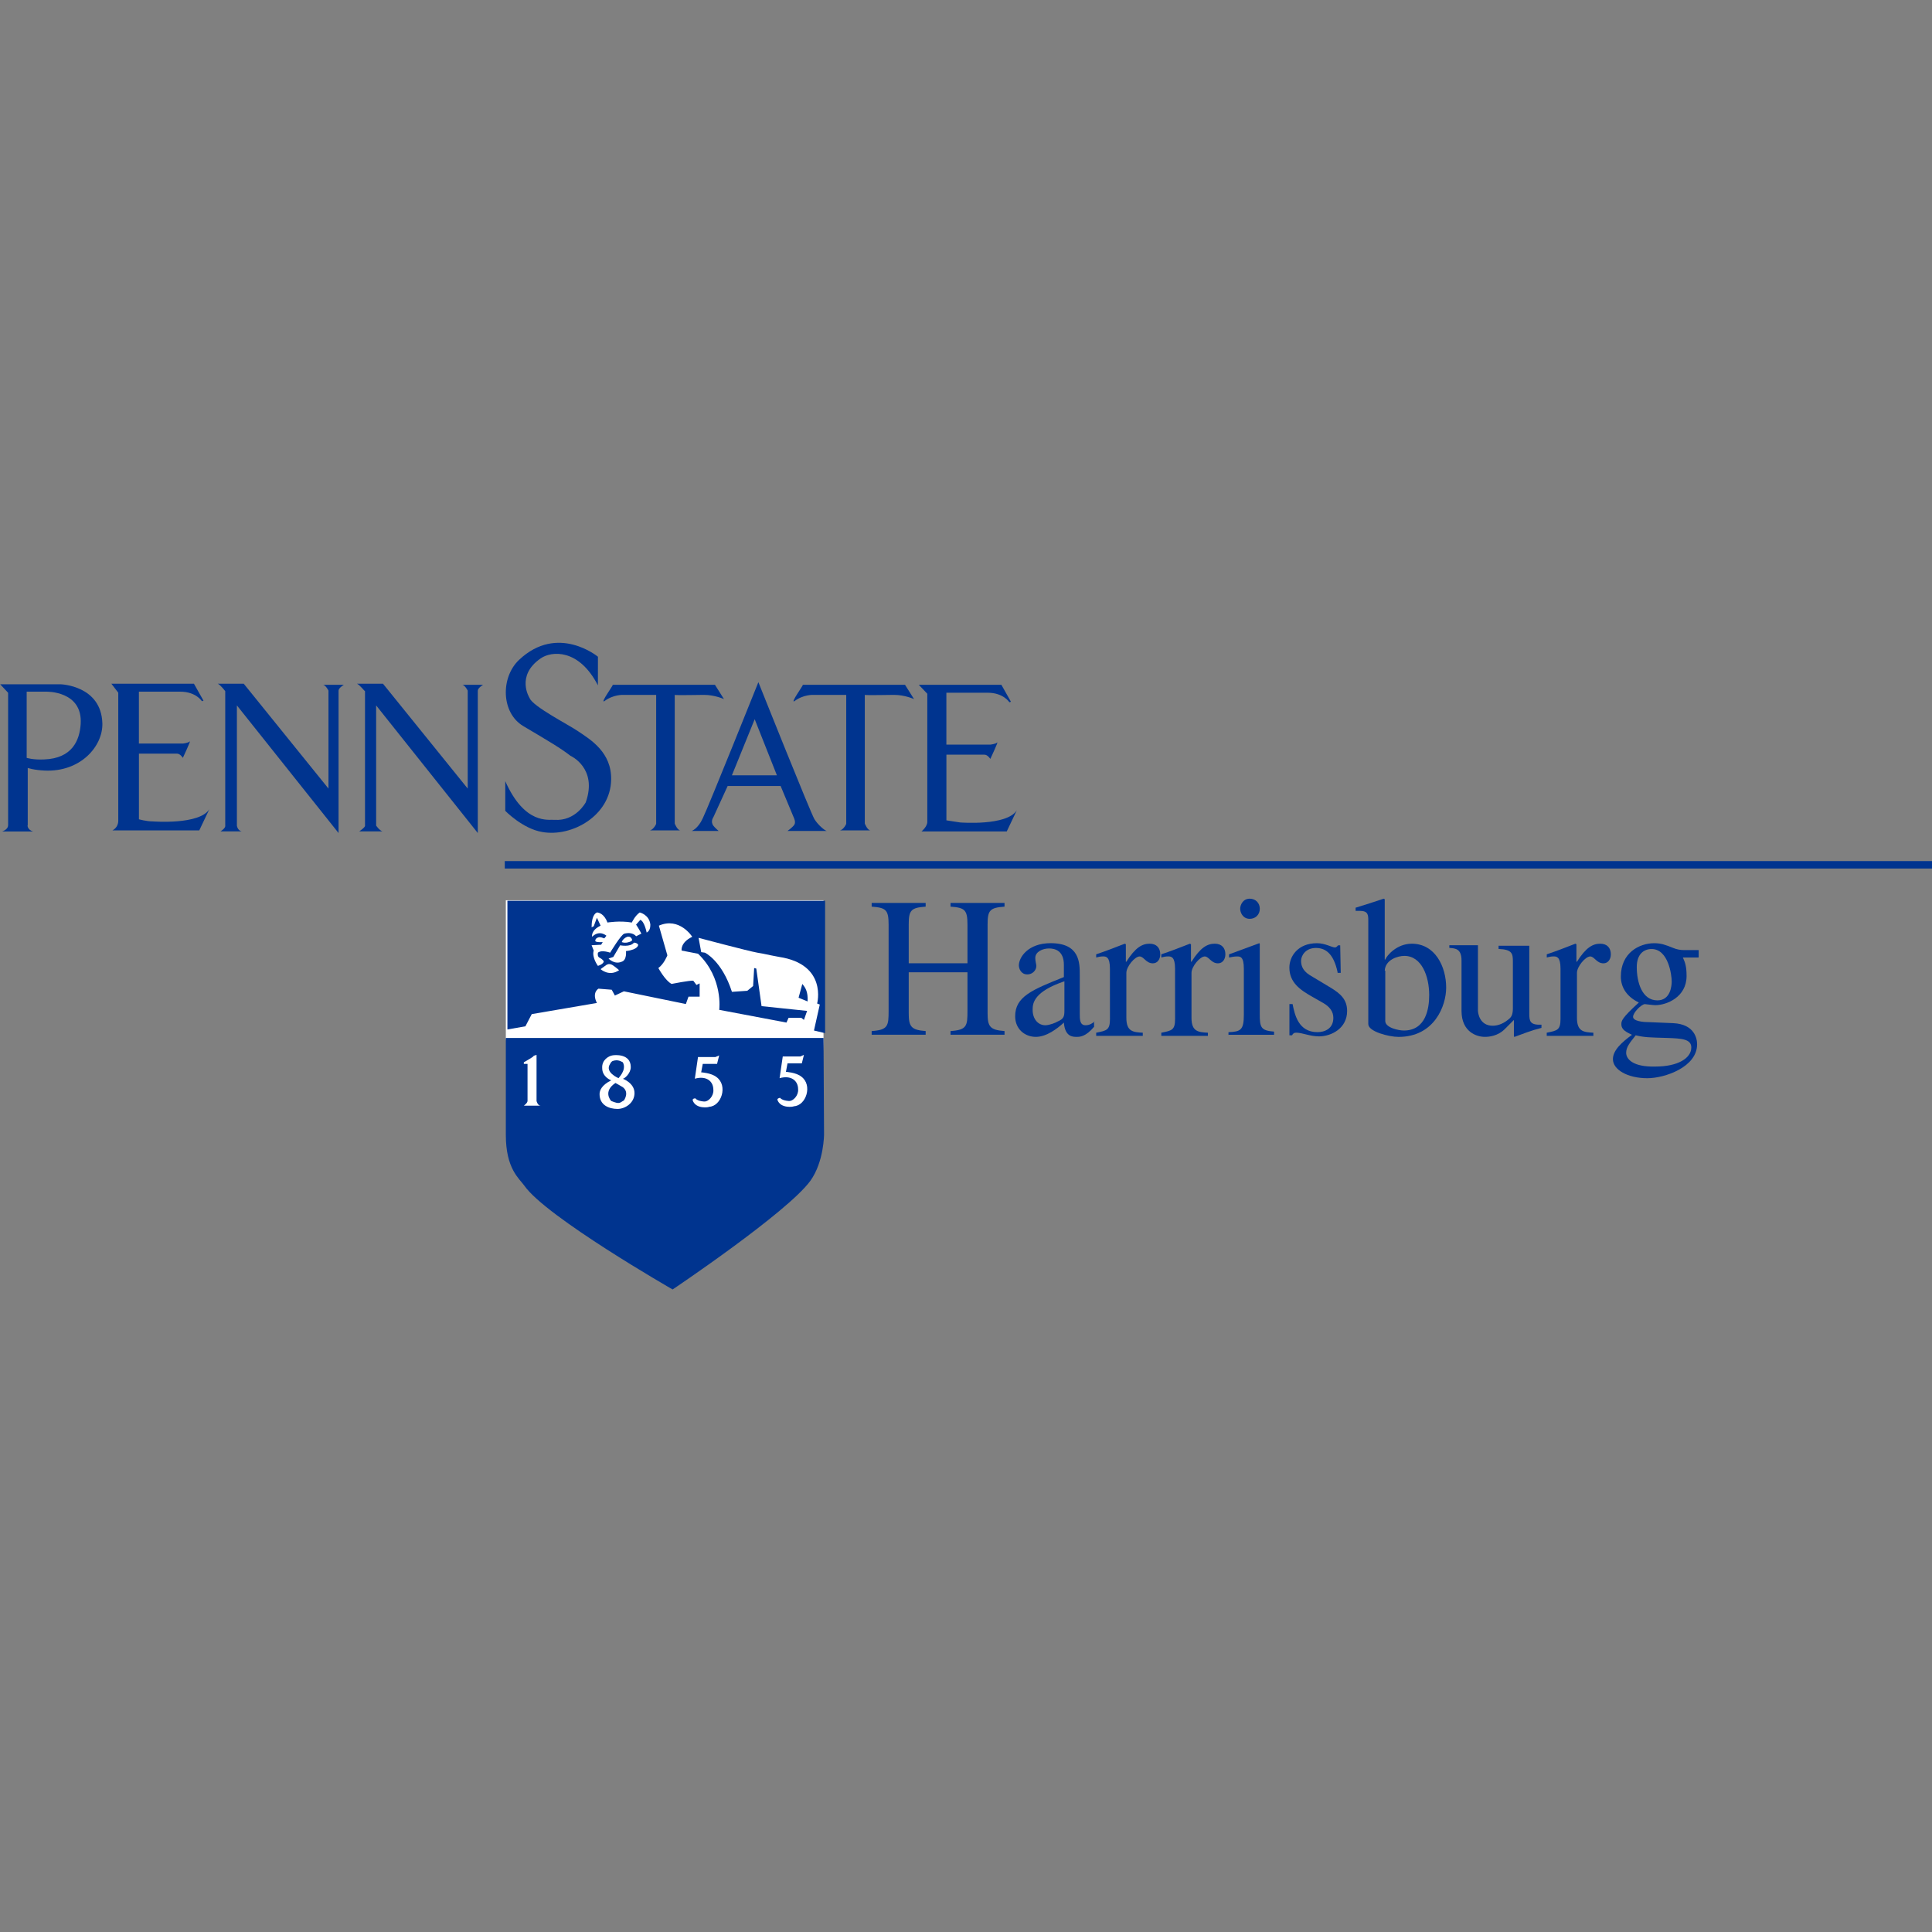 <?xml version="1.0" encoding="utf-8"?>
<!-- Generator: Adobe Illustrator 26.5.0, SVG Export Plug-In . SVG Version: 6.00 Build 0)  -->
<svg version="1.1" id="Layer_1" xmlns="http://www.w3.org/2000/svg" xmlns:xlink="http://www.w3.org/1999/xlink" x="0px" y="0px"
	 viewBox="0 0 512 512" style="enable-background:new 0 0 512 512;" xml:space="preserve">
<rect x="0" y="0" width="512" height="512" fill="#808080" stroke="none"/>
<style type="text/css">
	.st0{fill:#FFFFFF;}
	.st1{fill:#00348F;}
</style>
<g id="XMLID_1_">
	<path id="XMLID_3_" class="st0" d="M218.24,238.73v35.08v1.26c0,0-0.84,32.41-4.49,37.46c-6.03,8.28-35.5,28.34-35.5,28.34
		s-32.83-18.94-38.31-27.08c-1.4-1.96-5.89-38.73-5.89-38.73v-18.24v-18.24h84.19V238.73z"/>
	<path id="XMLID_4_" class="st1" d="M218.24,275.07l0.14,25.54c0,0,0,7.3-3.65,12.35c-6.17,8.42-36.48,28.76-36.48,28.76
		s-33.53-19.22-39.29-27.5c-1.4-1.96-4.91-4.49-4.91-13.47c0-6.31,0-25.68,0-25.68H218.24z"/>
	<path id="XMLID_7_" class="st1" d="M212.62,260.76c0.84,0.98,1.54,2.1,1.4,4.63l-2.39-0.98L212.62,260.76z M139.24,271.98
		l1.68-3.23l17.26-2.95c-1.4-2.81,0.42-3.79,0.42-3.79l3.51,0.28l0.84,1.54l2.39-1.12l16.42,3.37l0.7-1.96h2.95v-3.51l-0.84,0.42
		l-0.84-1.12c-0.84-0.14-5.75,0.84-5.75,0.84c-1.68-0.84-3.51-4.21-3.51-4.21c1.54-1.12,2.39-3.37,2.39-3.37l-2.25-7.86
		c5.47-2.39,8.84,2.95,8.84,2.95c-3.23,1.54-2.81,3.65-2.81,3.65l4.35,0.84c6.74,6.45,5.61,14.87,5.61,14.87l17.82,3.37l0.56-1.26
		h3.37l0.7,0.56l0.84-2.39l-12.07-1.26l-1.4-9.96l-0.56-0.14l-0.28,4.77l-1.54,1.26l-4.07,0.28c-2.67-8.28-7.16-10.38-7.16-10.38
		l-0.98-0.14l-0.7-3.79c0,0,13.19,3.51,15.57,3.93c2.53,0.42,1.96,0.42,5.75,1.12c12.91,1.96,10.1,12.35,10.1,12.35l0.7,0.28
		l-1.54,6.88l2.95,0.7v-35.08h-84.19v34.1L139.24,271.98z"/>
	<path id="XMLID_10_" class="st1" d="M8.75,220.35H0.61c-0.14,0,1.54-0.42,1.54-1.68c0-0.56,0-35.08,0-35.08l-2.1-2.25h16
		c0,0,10.8,0.28,11.08,10.38c0.14,6.03-5.75,12.91-15.29,12.49c-2.95-0.14-4.49-0.7-4.49-0.7v15.15
		C7.21,218.8,7.35,219.93,8.75,220.35 M7.07,183.3v17.54c0,0,1.68,0.56,4.63,0.42c7.44-0.28,9.4-5.05,9.68-9.4
		c0.56-8.84-9.12-8.56-9.12-8.56H7.07z"/>
	<path id="XMLID_11_" class="st1" d="M29.52,181.2H51.4l2.53,4.49l-0.42,0.14c0,0-1.54-2.53-5.75-2.53H36.81v13.75h11.65
		c0,0,1.4-0.14,1.82-0.56c0.42-0.42-1.82,4.35-1.82,4.35s-0.7-1.12-1.54-1.12h-10.1v17.4c0,0,1.96,0.56,3.65,0.56
		c0.14,0,12.35,0.98,15.01-3.23l-2.67,5.61H29.8c0,0,1.54-0.7,1.54-2.53v-33.96L29.52,181.2z"/>
	<path id="XMLID_12_" class="st1" d="M94.62,181.2h6.88l22.45,27.78v-25.96c0,0-0.7-1.4-1.4-1.54h5.47c0,0-1.4,0.84-1.4,1.54v37.74
		l-26.94-33.82v31.85c0,0,0.84,1.26,1.68,1.54h-6.17c0,0,1.68-1.12,1.54-1.54v-35.64C96.58,183.16,95.32,181.48,94.62,181.2"/>
	<path id="XMLID_13_" class="st1" d="M57.72,181.2h6.88l22.45,27.78v-25.96c0,0-0.7-1.4-1.4-1.54h5.47c0,0-1.4,0.84-1.4,1.54v37.74
		l-26.94-33.82v31.85c0,0,0.14,1.26,1.26,1.54h-5.61c0,0,1.4-0.84,1.26-1.54v-35.64C59.68,183.16,58.42,181.48,57.72,181.2"/>
	<path id="XMLID_14_" class="st1" d="M158.46,174.04c0,0-10.66-8.84-20.91,0.84c-4.91,4.63-4.77,14.03,1.12,17.54
		c6.88,4.07,9.96,5.89,12.49,7.86c0,0,7.3,3.23,4.07,12.35c0,0-2.67,5.05-8.28,4.63c-1.54-0.14-7.86,1.4-13.05-10.24v7.86
		c0,0,4.63,4.77,9.82,5.61c7.86,1.4,18.1-4.35,18.24-13.89c0.14-7.16-5.33-10.52-8.7-12.77c-2.39-1.68-12.07-6.59-12.91-8.84
		c0,0-3.79-5.89,2.95-10.52c2.81-1.96,10.1-2.67,15.15,7.16L158.46,174.04L158.46,174.04z"/>
	<path id="XMLID_17_" class="st1" d="M200.98,180.78c0,0,13.89,34.8,14.87,36.34c0.98,1.54,2.67,2.95,3.23,3.09h-10.38
		c0,0,1.4-0.98,1.82-1.68c0.42-0.7-0.14-1.82-0.14-1.82l-3.51-8.42h-14.03l-3.79,8.28c0,0-0.84,1.12,0,2.25
		c0.42,0.56,1.4,1.4,1.4,1.4h-7.16c0,0,1.68-0.56,2.95-3.37C187.65,214.03,200.98,180.78,200.98,180.78 M193.96,205.47h11.93
		L200,190.6L193.96,205.47z"/>
	<path id="XMLID_18_" class="st1" d="M212.76,181.48h27.08l2.39,3.79c0,0-2.39-1.12-5.33-1.12c-0.42,0-7.72,0.14-7.72,0v34.1
		c0,0,0.7,1.82,1.54,1.82h-8.14c0.84-0.14,1.68-1.54,1.68-1.82v-34.1h-8.7c0,0-2.67-0.14-5.05,1.68
		C209.4,186.39,212.9,181.62,212.76,181.48"/>
	<path id="XMLID_19_" class="st1" d="M162.39,181.48h27.08l2.39,3.79c0,0-2.39-1.12-5.33-1.12c-0.42,0-7.72,0.14-7.72,0v34.1
		c0,0,0.7,1.82,1.54,1.82h-8.14c0.84-0.14,1.68-1.54,1.68-1.82v-34.1h-8.7c0,0-2.67-0.14-5.05,1.68
		C159.02,186.39,162.53,181.62,162.39,181.48"/>
	<path id="XMLID_20_" class="st1" d="M243.49,181.48h21.89l2.53,4.49l-0.42,0.14c0,0-1.54-2.53-5.75-2.53h-10.94v13.75h11.65
		c0,0,1.4-0.14,1.82-0.56c0.42-0.42-1.82,4.35-1.82,4.35s-0.7-1.12-1.54-1.12h-10.1v17.4l3.65,0.56c0.14,0,12.35,0.98,15.01-3.23
		l-2.67,5.61h-22.59c0,0,1.54-1.26,1.54-2.53v-33.96L243.49,181.48z"/>
	<path id="XMLID_21_" class="st0" d="M142.19,291.77v-12.21c0,0-1.82,0.56-0.84,0.28c0.7-0.14-2.53,1.68-2.53,1.68v0.42h0.98
		c0,0,0,7.16,0,9.82c0,0.56-0.98,1.26-0.98,1.26h4.49C142.47,293.03,142.19,291.77,142.19,291.77"/>
	<path id="XMLID_22_" class="st0" d="M187.93,293.31c0,0.14-3.51,0.7-4.35-1.68c-0.14-0.56,0.7-0.56,0.7-0.56s0.42,0.7,2.24,0.84
		c1.26,0.14,2.67-1.54,2.53-3.09c0-2.39-1.96-3.79-4.91-2.95l0.84-5.75h4.63l0.98-0.42l-0.56,2.24h-3.79l-0.42,2.24
		c0,0,2.67,0.14,4.07,1.26C192.98,287.7,191.16,293.17,187.93,293.31"/>
	<path id="XMLID_23_" class="st0" d="M156.78,245.74c0-1.12,0.14-2.81,0.98-3.65l0.42-0.28c0.56,0,1.96,0.42,2.81,2.67
		c0,0,3.23-0.56,6.45,0c0,0,0.84-1.82,2.1-2.67c0,0,2.53,0.56,2.81,3.23c0,0.7-0.14,1.68-0.98,2.1c0,0-0.56-2.95-1.68-3.37
		l-1.12,1.26c0,0,0.84,1.26,1.4,2.39l-1.4,0.7c0,0-0.84-1.26-3.09-0.7c-0.84,0.14-3.79,5.05-3.79,5.05s-2.25-0.84-3.23,0
		c0,0-0.28,1.12,0.56,1.4c0.56,0.28,0.98,0.84,0.98,0.84s0.14,0.7-1.54,1.26c0,0-1.68-2.25-1.12-4.07l-0.56-1.4l2.53-0.14l0.42-0.7
		c0,0-1.82,0.14-1.96-0.28c0,0-0.14-0.7,0.84-0.98c0.56-0.14,1.12,0.14,1.54,0.28l0.56-0.7c0,0-1.82-1.68-3.79,0.28
		c0,0-0.42-1.68,2.25-2.95l-0.98-2.1l-0.84,2.25L156.78,245.74"/>
	<path id="XMLID_24_" class="st0" d="M164.78,249.67c0.14-0.56,0.7-1.12,1.4-1.4c0.14,0,0.84-0.28,1.26,0.56
		c0.28,0.56-0.42,0.7-0.42,0.7S165.9,250.09,164.78,249.67"/>
	<path id="XMLID_25_" class="st0" d="M161.27,254.02l1.26-0.42l1.82-3.09c0,0,2.67,0.56,3.65-0.7c0,0,0.84,0,1.12,0.56
		c0,0,0.14,1.26-3.23,1.68c0,0,0.28,2.39-1.12,2.81C162.81,255.71,161.27,254.02,161.27,254.02"/>
	<path id="XMLID_26_" class="st0" d="M159.16,256.83c0,0,2.25,2.1,4.91,0.28c0,0-1.12-0.98-1.82-1.4c-0.84-0.42-1.26-0.14-1.54,0
		C160.57,255.85,159.87,256.27,159.16,256.83"/>
	<path id="XMLID_27_" class="st0" d="M210.38,293.17c0,0.14-3.51,0.7-4.35-1.68c-0.14-0.42,0.7-0.56,0.7-0.56s0.42,0.7,2.25,0.84
		c1.26,0.14,2.67-1.54,2.53-3.09c0-2.39-1.96-3.79-4.91-2.95l0.84-5.75h4.63l0.98-0.42l-0.56,2.25h-3.79l-0.42,2.24
		c0,0,2.67,0.14,4.07,1.26C215.43,287.56,213.61,293.03,210.38,293.17"/>
	<path id="XMLID_31_" class="st0" d="M162.25,279.7c0.56-0.14,4.91-0.56,4.91,3.09c0,1.68-1.68,3.09-2.1,3.09
		c0,0,3.09,1.12,3.09,3.79c0,2.67-2.53,4.21-4.49,4.21c-2.24,0-4.77-0.98-4.77-3.93c0-0.98,0.56-2.39,3.09-3.65
		c0,0-2.39-0.84-2.39-3.23C159.44,280.82,161.41,279.84,162.25,279.7 M165.06,281.52L165.06,281.52c-0.14,0-1.26-0.98-2.81-0.28
		c0.14-0.14-0.42,0.28-0.56,0.7c-1.54,2.24,2.24,3.79,2.24,3.79C163.79,285.73,166.18,283.63,165.06,281.52 M165.34,291.63
		c0,0,1.54-2.1-0.28-3.51c-0.42-0.28-1.96-1.12-1.96-1.12c-3.37,2.25-1.26,4.63-1.12,4.77
		C164.36,292.75,164.22,292.19,165.34,291.63"/>
	<polyline id="XMLID_32_" class="st1" points="133.77,230.17 512.05,230.17 512.05,228.2 133.77,228.2 	"/>
	<path id="XMLID_33_" class="st1" d="M231,273.24c4.35-0.28,4.49-1.4,4.49-5.33v-22.87c0-3.93-0.7-4.49-4.49-4.77v-0.98h14.31v0.98
		c-3.93,0.28-4.49,0.98-4.49,4.77v10.24h15.57v-10.24c0-3.93-0.7-4.49-4.49-4.77v-0.98h14.31v0.98c-3.93,0.28-4.49,0.98-4.49,4.77
		v23.43c0,3.51,0.56,4.49,4.49,4.77v0.98h-14.31v-0.98c4.35-0.28,4.49-1.4,4.49-5.33v-10.24h-15.57v10.8c0,3.51,0.56,4.49,4.49,4.77
		v0.98H231L231,273.24L231,273.24z"/>
	<path id="XMLID_36_" class="st1" d="M282.08,267.77c0,1.54-0.14,2.25-1.82,2.95c-0.42,0.28-2.1,0.98-3.23,0.98
		c-1.96,0-3.37-1.68-3.37-4.07v-0.14c0-1.82,0.56-4.77,8.42-7.44L282.08,267.77L282.08,267.77z M290.08,270.72
		c-0.56,0.42-1.26,0.98-2.39,0.98c-1.54,0-1.54-1.54-1.54-3.09v-10.24c0-3.23,0-8.42-7.72-8.42c-6.03,0-8.42,3.79-8.42,5.89
		c0,0.84,0.56,2.39,2.24,2.39c1.4,0,2.39-1.12,2.39-2.25c0-0.42-0.28-1.26-0.28-2.1c0-1.68,1.96-2.53,3.65-2.53
		c1.54,0,3.93,0.56,3.93,4.35v3.23c-8.42,3.37-12.91,5.19-12.91,10.38c0,3.51,2.67,5.47,5.47,5.47s5.61-2.1,7.44-3.79
		c0.28,3.79,2.39,3.79,3.37,3.79c0.84,0,2.39,0,4.63-2.67v-1.4H290.08z"/>
	<path id="XMLID_37_" class="st1" d="M294.14,256.69c0-3.09-0.98-3.23-1.82-3.23c-0.7,0-1.26,0.14-1.82,0.28v-0.84
		c2.53-0.84,5.05-1.82,7.58-2.81l0.28,0.14v4.63h0.14c2.39-3.79,4.21-4.77,6.17-4.77c1.82,0,2.81,1.12,2.81,2.81
		c0,1.26-0.7,2.39-1.96,2.39c-1.82,0-2.39-1.82-3.51-1.82c-1.26,0-3.51,2.67-3.51,4.35v11.93c0,3.65,1.82,3.79,4.35,3.93v0.84H290.5
		v-0.84c2.81-0.56,3.65-0.7,3.65-3.65L294.14,256.69L294.14,256.69z"/>
	<path id="XMLID_38_" class="st1" d="M311.4,256.69c0-3.09-0.98-3.23-1.82-3.23c-0.7,0-1.26,0.14-1.82,0.28v-0.84
		c2.53-0.84,5.05-1.82,7.58-2.81l0.28,0.14v4.63h0.14c2.39-3.79,4.21-4.77,6.17-4.77c1.82,0,2.81,1.12,2.81,2.81
		c0,1.26-0.7,2.39-1.96,2.39c-1.82,0-2.39-1.82-3.51-1.82c-1.26,0-3.51,2.67-3.51,4.35v11.93c0,3.65,1.82,3.79,4.35,3.93v0.84
		h-12.35v-0.84c2.81-0.56,3.65-0.7,3.65-3.65L311.4,256.69L311.4,256.69z"/>
	<path id="XMLID_41_" class="st1" d="M328.66,240.83c0,0.98,0.7,2.67,2.53,2.67c1.54,0,2.67-1.12,2.67-2.67
		c0-1.54-1.12-2.67-2.67-2.67C329.36,238.17,328.66,239.85,328.66,240.83 M325.43,274.23h12.21v-0.84
		c-3.51-0.28-3.79-1.12-3.79-4.63v-18.66l-0.14-0.14c-2.67,0.98-5.33,1.96-8,2.95v0.84c0.7-0.14,1.4-0.28,2.1-0.28
		c0.84,0,1.82,0,1.82,3.23v12.21c0,4.07-0.84,4.49-4.07,4.63v0.7H325.43z"/>
	<path id="XMLID_42_" class="st1" d="M354.48,257.67c-1.12-5.33-3.51-6.45-5.75-6.45c-2.81,0-3.93,2.1-3.93,3.37
		c0,1.12,0.28,2.53,2.24,3.79l5.61,3.37c2.53,1.54,4.35,3.09,4.35,6.17c0,4.63-4.21,6.73-7.44,6.73c-2.39,0-4.49-0.98-6.03-0.98
		c-0.56,0-0.84,0.14-1.12,0.7h-0.7v-8.28h0.84c0.56,2.81,1.54,7.44,6.59,7.44c1.82,0,4.21-0.84,4.21-3.79
		c0-1.68-0.98-2.95-2.67-3.93l-2.95-1.68c-3.23-1.82-6.03-3.79-6.03-7.72c0-2.95,2.24-6.45,7.3-6.45c2.24,0,3.93,1.12,4.77,1.12
		c0.42,0,0.7-0.42,0.84-0.56h0.56l0.14,7.3h-0.84V257.67z"/>
	<path id="XMLID_45_" class="st1" d="M366.97,257.25c0.14-2.95,3.51-3.93,5.19-3.93c4.63,0,6.59,5.47,6.59,10.38
		c0,3.51-0.84,9.4-6.73,9.4c-1.26,0-4.91-0.7-4.91-2.53v-13.33H366.97z M362.62,271.42c0,1.96,5.47,3.37,8,3.37
		c9.54,0,12.63-8.28,12.63-13.05c0-5.61-2.95-11.65-9.12-11.65c-3.93,0-6.59,3.09-7.02,4.21h-0.14v-16l-0.28-0.14
		c-2.53,0.84-5.05,1.68-7.44,2.39v0.84c0.28,0,0.84,0,1.12,0c2.24,0,2.24,1.12,2.24,2.67V271.42z"/>
	<path id="XMLID_46_" class="st1" d="M408.5,272.4c-2.81,0.7-4.77,1.54-7.16,2.39l-0.14-0.14v-4.35l-2.24,2.24
		c-1.96,2.1-4.49,2.24-5.47,2.24c-2.1,0-6.17-1.26-6.17-6.88v-13.33c0-3.23-1.68-3.23-3.23-3.37v-0.7h7.58v17.26
		c0,0.7,0.42,4.07,3.93,4.07c1.54,0,3.09-0.7,4.49-1.96c0.42-0.42,0.84-0.98,0.84-2.67v-12.35c0-2.1-0.14-3.23-3.79-3.37v-0.84h8.14
		v17.96c0,1.96,0.14,3.09,3.23,2.95L408.5,272.4L408.5,272.4z"/>
	<path id="XMLID_47_" class="st1" d="M413.55,256.69c0-3.09-0.98-3.23-1.82-3.23c-0.7,0-1.26,0.14-1.82,0.28v-0.84
		c2.53-0.84,5.05-1.82,7.58-2.81l0.28,0.14v4.63h0.14c2.39-3.79,4.21-4.77,6.17-4.77c1.82,0,2.81,1.12,2.81,2.81
		c0,1.26-0.7,2.39-1.96,2.39c-1.82,0-2.39-1.82-3.51-1.82c-1.26,0-3.51,2.67-3.51,4.35v11.93c0,3.65,1.82,3.79,4.35,3.93v0.84H409.9
		v-0.84c2.81-0.56,3.65-0.7,3.65-3.65L413.55,256.69L413.55,256.69z"/>
	<path id="XMLID_51_" class="st1" d="M430.95,279c0-1.54,0.98-2.67,2.53-4.63c2.39,0.56,3.51,0.56,8.42,0.7
		c3.79,0.14,6.31,0.28,6.31,2.53c0,2.81-3.51,5.05-9.54,5.05C432.77,282.79,430.95,280.68,430.95,279 M433.76,256.27
		c0-3.51,1.96-4.77,3.93-4.77c4.49,0,5.33,7.02,5.33,8.56c0,1.12-0.28,5.05-3.79,5.05C435.16,265.11,433.76,260.34,433.76,256.27
		 M450.17,253.74v-1.96h-3.93c-0.84,0-1.82-0.14-2.81-0.56c-2.1-0.84-3.23-1.26-5.05-1.26c-3.93,0-8.84,2.53-8.84,8.84
		c0,3.09,1.82,5.47,4.77,6.88c-4.63,4.21-4.63,4.91-4.63,5.75c0,1.54,1.4,2.1,2.81,2.81c-2.67,1.96-5.05,4.07-5.05,6.45
		c0,2.81,3.93,5.05,9.12,5.05c4.63,0,13.19-2.95,13.19-8.98c0-1.54-0.7-5.33-6.31-5.61l-6.59-0.28c-1.54,0-4.07-0.28-4.07-1.4
		c0-1.12,2.1-3.23,3.09-3.37c0.28,0,2.1,0.28,2.81,0.28c2.95,0,8.28-2.1,8.28-7.72c0-2.67-0.42-3.65-0.98-4.91L450.17,253.74
		L450.17,253.74z"/>
</g>
</svg>
